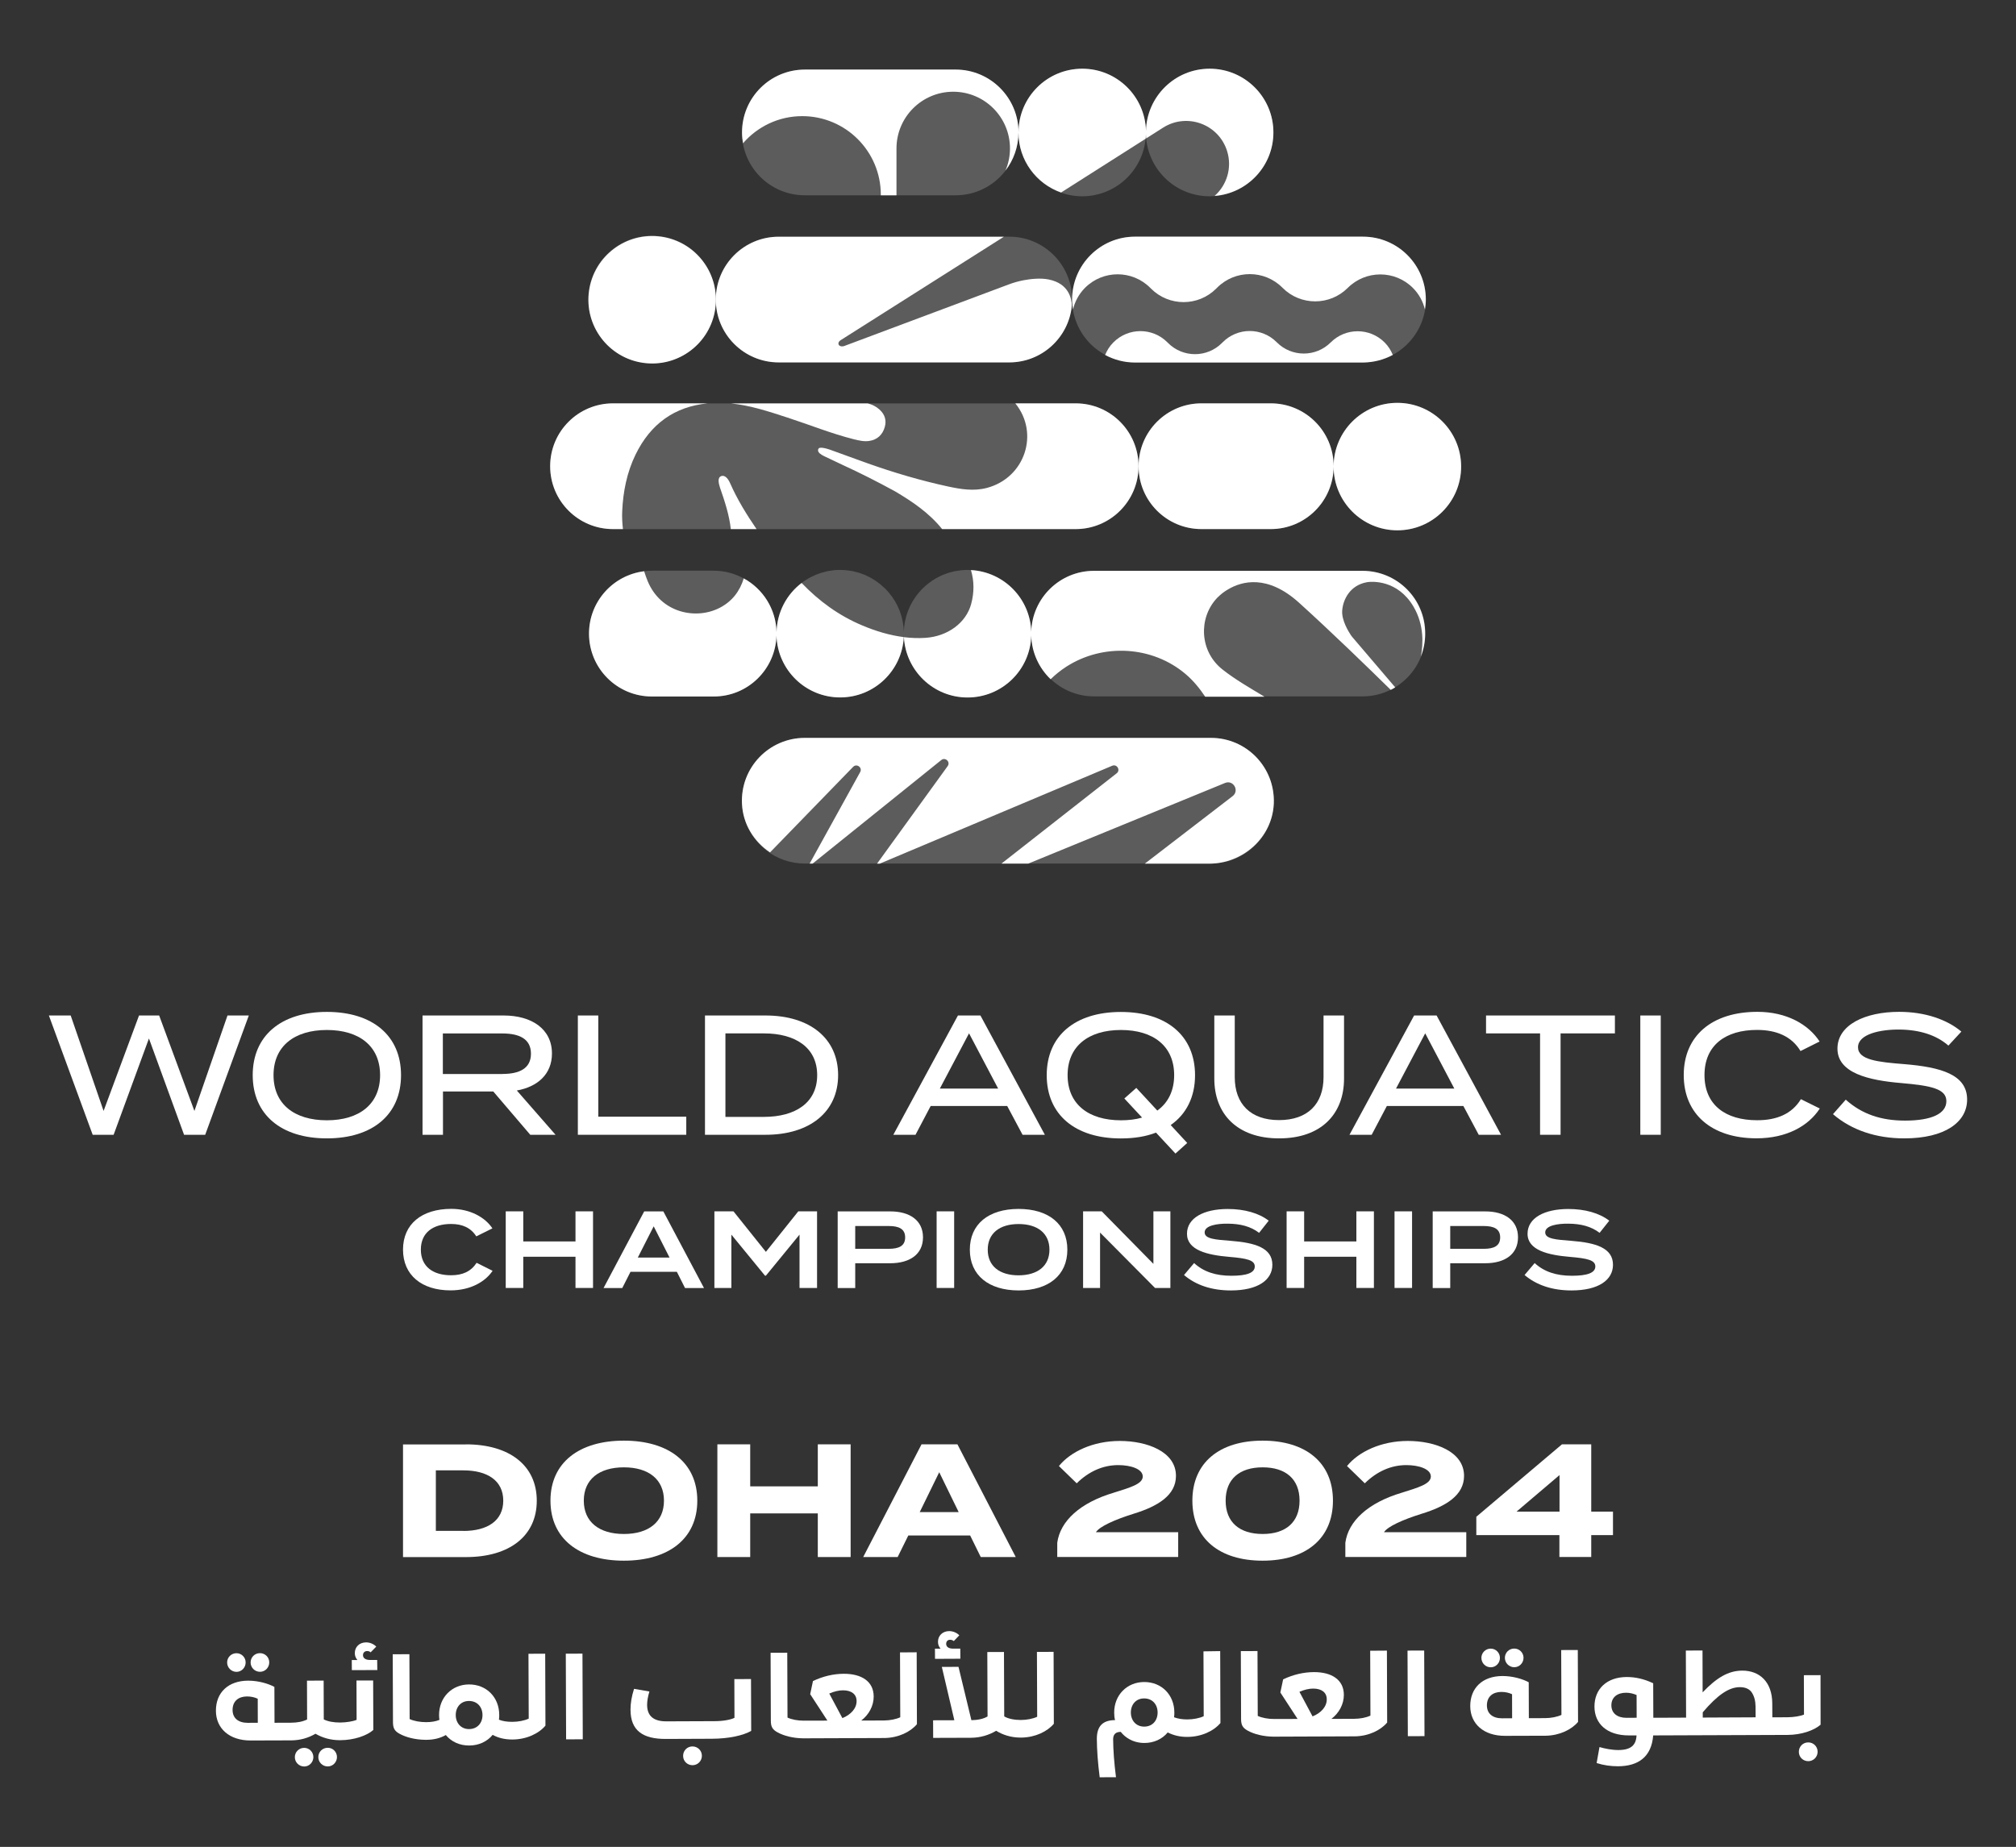 <?xml version="1.0" encoding="utf-8"?>
<!-- Generator: Adobe Illustrator 28.1.0, SVG Export Plug-In . SVG Version: 6.00 Build 0)  -->
<svg version="1.1" id="Layer_1" xmlns="http://www.w3.org/2000/svg" xmlns:xlink="http://www.w3.org/1999/xlink" x="0px" y="0px"
	 viewBox="0 0 325.4 298.18" style="enable-background:new 0 0 325.4 298.18;" xml:space="preserve">
<rect x="0" y="0" width="325.4" height="298.18" fill="#333333" stroke="none"/>
<style type="text/css">
	.st0{fill:#FFFFFF;}
	.st1{fill:none;}
	.st2{opacity:0.2;}
</style>
<g>
	<g>
		<g>
			<g>
				<polygon class="st0" points="40.16,163.95 33.12,183.21 29.71,183.21 24.04,167.66 18.34,183.21 14.96,183.21 7.89,163.95 
					11.41,163.95 16.72,179.36 22.44,163.95 25.69,163.95 31.38,179.36 36.72,163.95 				"/>
				<path class="st0" d="M40.79,173.58c0-6.36,4.57-10.21,11.97-10.21c7.4,0,11.97,3.85,11.97,10.21s-4.57,10.21-11.97,10.21
					C45.36,183.79,40.79,179.94,40.79,173.58 M61.35,173.58c0-4.68-3.36-7.29-8.59-7.29c-5.23,0-8.61,2.61-8.61,7.29
					s3.36,7.29,8.61,7.29C57.99,180.87,61.35,178.26,61.35,173.58"/>
				<path class="st0" d="M85.59,183.21l-5.97-6.99H71.5v6.99h-3.3v-19.26h13.1c4.48,0,7.79,2.15,7.79,6.14
					c0,3.33-2.31,5.37-5.67,5.97l6.25,7.15H85.59z M81.08,173.39c2.75,0,4.62-0.88,4.62-3.27c0-2.39-1.87-3.27-4.62-3.27h-9.6v6.55
					H81.08z"/>
				<polygon class="st0" points="110.77,180.29 110.77,183.21 93.27,183.21 93.27,163.95 96.57,163.95 96.57,180.29 				"/>
				<path class="st0" d="M135.28,173.58c0,5.94-4.57,9.63-11.72,9.63h-9.77v-19.26h9.77C130.71,163.95,135.28,167.64,135.28,173.58
					 M131.9,173.58c0-4.46-3.52-6.74-8.59-6.74h-6.22v13.48h6.22C128.37,180.32,131.9,178.04,131.9,173.58"/>
				<g>
					<path class="st0" d="M162.57,178.56h-12.35l-2.45,4.65h-3.58l10.43-19.26h3.63l10.4,19.26h-3.6L162.57,178.56z M161.11,175.75
						l-4.7-8.92l-4.71,8.92H161.11z"/>
					<path class="st0" d="M188.96,181.64l2.67,2.89l-1.9,1.71l-3.14-3.38c-1.62,0.63-3.52,0.94-5.67,0.94
						c-7.4,0-11.97-3.85-11.97-10.21c0-6.36,4.57-10.21,11.97-10.21c7.4,0,11.97,3.85,11.97,10.21
						C192.89,177.1,191.49,179.88,188.96,181.64 M184.34,180.43l-2.86-3.08l1.93-1.71l3.39,3.66c1.73-1.24,2.72-3.19,2.72-5.72
						c0-4.68-3.36-7.29-8.59-7.29c-5.23,0-8.61,2.61-8.61,7.29s3.36,7.29,8.61,7.29C182.16,180.87,183.32,180.74,184.34,180.43"/>
					<path class="st0" d="M216.94,163.95v10.18c0,5.7-3.66,9.66-10.48,9.66c-6.8,0-10.46-3.96-10.46-9.66v-10.18h3.3v9.96
						c0,4.32,2.56,6.93,7.15,6.93c4.62,0,7.18-2.61,7.18-6.93v-9.96H216.94z"/>
					<path class="st0" d="M236.2,178.56h-12.35l-2.45,4.65h-3.58l10.43-19.26h3.63l10.4,19.26h-3.6L236.2,178.56z M234.74,175.75
						l-4.7-8.92l-4.71,8.92H234.74z"/>
					<polygon class="st0" points="260.66,166.84 251.89,166.84 251.89,183.21 248.58,183.21 248.58,166.84 239.86,166.84 
						239.86,163.95 260.66,163.95 					"/>
					<rect x="264.76" y="163.95" class="st0" width="3.3" height="19.26"/>
					<path class="st0" d="M290.68,177.46l3.05,1.51c-1.82,2.81-5.34,4.81-10.21,4.81c-7.21,0-11.75-3.88-11.75-10.21
						c0-6.33,4.54-10.21,11.89-10.21c4.73,0,8.25,2.04,10.04,4.79l-3.08,1.54c-1.43-2.37-3.88-3.41-7.02-3.41
						c-5.09,0-8.48,2.48-8.48,7.29c0,4.81,3.38,7.29,8.48,7.29C286.75,180.87,289.22,179.86,290.68,177.46"/>
					<path class="st0" d="M317.51,177.52c0,3.66-3.6,6.27-10.15,6.27c-4.51,0-8.5-1.32-11.5-3.91l2.06-2.34
						c2.61,2.34,5.7,3.38,9.58,3.38c4.29,0,6.66-1.13,6.66-3.14c0-1.98-2.42-2.5-7.26-2.92c-5.31-0.44-10.32-1.62-10.32-5.56
						c0-3.82,4.43-5.94,9.96-5.94c4.18,0,7.73,1.24,10.04,3.19l-2.09,2.26c-1.98-1.73-4.7-2.56-7.9-2.59
						c-3.05-0.03-6.69,0.72-6.69,2.86c0,2.04,3.22,2.39,7.43,2.72C313.33,172.29,317.51,173.5,317.51,177.52"/>
				</g>
			</g>
			<g>
				<g>
					<path class="st0" d="M76.93,203.88l2.58,1.29c-1.17,1.75-3.55,3.16-6.79,3.16c-4.65,0-7.67-2.46-7.67-6.58s3.02-6.58,7.8-6.58
						c3.11,0,5.5,1.43,6.63,3.15l-2.6,1.29c-0.88-1.38-2.23-2-4.07-2c-2.93,0-4.88,1.41-4.88,4.14c0,2.72,1.94,4.14,4.88,4.14
						C74.65,205.89,76.01,205.29,76.93,203.88z"/>
					<path class="st0" d="M95.72,195.57v12.37h-2.83v-5.04h-8.43v5.04h-2.83v-12.37h2.83v4.86h8.43v-4.86H95.72z"/>
					<path class="st0" d="M109.25,205.33h-7.48l-1.33,2.62h-3.02l6.56-12.37h3.09l6.56,12.37h-3.06L109.25,205.33z M108.07,203.03
						l-2.56-5.04l-2.56,5.04H108.07z"/>
					<path class="st0" d="M131.88,195.57v12.37h-2.83v-8.61l-5.43,6.63h-0.14l-5.43-6.63v8.61h-2.74v-12.37h3.08l5.23,6.54
						l5.23-6.54H131.88z"/>
					<path class="st0" d="M148.98,199.76c0,2.74-2.12,4.19-5.3,4.19h-5.64v4h-2.83v-12.37h8.47
						C146.86,195.57,148.98,197.05,148.98,199.76z M146.1,199.78c0-1.41-1.06-1.84-2.65-1.84h-5.41v3.68h5.41
						C145.04,201.62,146.1,201.19,146.1,199.78z"/>
					<path class="st0" d="M151.18,207.94v-12.37h2.83v12.37H151.18z"/>
					<path class="st0" d="M156.54,201.76c0-4.14,3.04-6.58,7.87-6.58c4.83,0,7.87,2.44,7.87,6.58s-3.04,6.58-7.87,6.58
						C159.58,208.33,156.54,205.89,156.54,201.76z M169.39,201.76c0-2.65-1.93-4.14-4.98-4.14s-4.98,1.49-4.98,4.14
						c0,2.65,1.91,4.14,4.98,4.14C167.46,205.89,169.39,204.41,169.39,201.76z"/>
					<path class="st0" d="M188.91,195.57v12.37h-2.48l-8.87-8.94v8.94h-2.74v-12.37h3.01l8.34,8.48v-8.48H188.91z"/>
					<path class="st0" d="M205.37,204.2c0,2.44-2.32,4.14-6.7,4.14c-3.13,0-5.67-0.88-7.56-2.49l1.63-1.93
						c1.52,1.4,3.48,2.05,6.01,2.05c2.51,0,3.78-0.48,3.78-1.5s-1.27-1.31-4.12-1.55c-3.54-0.3-6.82-1.08-6.82-3.73
						c0-2.58,2.76-4,6.58-4c2.7,0,5.04,0.67,6.61,1.89l-1.55,1.96c-1.36-1.04-3.04-1.47-5.06-1.48c-1.68-0.02-3.73,0.28-3.73,1.41
						c0,1.06,1.77,1.17,4.22,1.36C202.6,200.64,205.37,201.47,205.37,204.2z"/>
					<path class="st0" d="M221.76,195.57v12.37h-2.83v-5.04h-8.43v5.04h-2.83v-12.37h2.83v4.86h8.43v-4.86H221.76z"/>
					<path class="st0" d="M225.09,207.94v-12.37h2.83v12.37H225.09z"/>
					<path class="st0" d="M245.02,199.76c0,2.74-2.12,4.19-5.3,4.19h-5.64v4h-2.83v-12.37h8.47
						C242.89,195.57,245.02,197.05,245.02,199.76z M242.14,199.78c0-1.41-1.06-1.84-2.65-1.84h-5.41v3.68h5.41
						C241.08,201.62,242.14,201.19,242.14,199.78z"/>
					<path class="st0" d="M260.35,204.2c0,2.44-2.32,4.14-6.7,4.14c-3.13,0-5.67-0.88-7.57-2.49l1.63-1.93
						c1.52,1.4,3.48,2.05,6.01,2.05c2.51,0,3.78-0.48,3.78-1.5s-1.27-1.31-4.12-1.55c-3.53-0.3-6.82-1.08-6.82-3.73
						c0-2.58,2.76-4,6.58-4c2.7,0,5.04,0.67,6.61,1.89l-1.56,1.96c-1.36-1.04-3.04-1.47-5.05-1.48c-1.68-0.02-3.73,0.28-3.73,1.41
						c0,1.06,1.77,1.17,4.22,1.36C257.57,200.64,260.35,201.47,260.35,204.2z"/>
				</g>
			</g>
		</g>
		<g>
			<g>
				<path class="st0" d="M41.97,269.91c0.83,0,1.49-0.69,1.49-1.52c0-0.83-0.67-1.49-1.5-1.49c-0.85,0-1.51,0.67-1.51,1.5
					C40.45,269.23,41.12,269.91,41.97,269.91z"/>
				<path class="st0" d="M38.18,269.92c0.81,0,1.47-0.69,1.47-1.52c0-0.83-0.67-1.49-1.48-1.49c-0.85,0-1.51,0.67-1.51,1.5
					C36.67,269.24,37.33,269.92,38.18,269.92z"/>
				<path class="st0" d="M52.89,282.18c-0.85,0-1.51,0.67-1.51,1.5c0,0.83,0.67,1.51,1.52,1.51c0.83,0,1.49-0.69,1.49-1.52
					C54.38,282.83,53.72,282.17,52.89,282.18z"/>
				<path class="st0" d="M49.1,282.19c-0.85,0-1.51,0.67-1.51,1.5c0,0.83,0.67,1.51,1.52,1.51c0.81,0,1.47-0.69,1.47-1.52
					C50.58,282.85,49.91,282.19,49.1,282.19z"/>
				<path class="st0" d="M57.54,271.31l0.02,6.36c-0.6,0.25-1.65,0.42-2.65,0.43c-1.08,0-1.95-0.16-2.65-0.5l-0.02-6.27l-2.69,0.01
					l0.02,6.27c-0.7,0.34-1.56,0.52-2.64,0.52l-0.07,0h-0.24v0l-2.31,0.01l-0.02-5.79c-0.97-0.53-2.58-1.01-4.23-1.01
					c-3.24,0.01-5.22,1.93-5.21,4.87c0.01,2.84,2.16,4.8,5.62,4.79l6.46-0.02h0.02c0.03,0,0.06,0,0.09,0c0.01,0,0.02,0,0.03,0
					c1.39-0.02,2.68-0.38,3.85-1.07c1.18,0.68,2.47,1.03,3.86,1.04c0.01,0,0.03,0,0.04,0c0.03,0,0.05,0,0.08,0h0.02h0h0.02
					c2.22-0.01,4.26-0.72,5.32-1.65l-0.03-7.99L57.54,271.31z M39.99,278.15c-1.5,0-2.45-0.73-2.45-2.09c0-1.42,0.96-2.16,2.32-2.17
					c0.66,0,1.23,0.13,1.74,0.37l0.01,3.88L39.99,278.15z"/>
				<path class="st0" d="M59.73,268c-0.76,0-1.14-0.32-1.14-0.77c0-0.4,0.26-0.66,0.66-0.67c0.25,0,0.44,0.07,0.57,0.21l0.91-0.93
					c-0.38-0.38-0.97-0.68-1.63-0.68c-1.12,0-1.83,0.76-1.83,1.73c0,0.44,0.14,0.79,0.42,1.12l-0.91,0l0.01,1.63l4.11-0.01
					L60.88,268L59.73,268z"/>
				<path class="st0" d="M85.3,267l0.04,10.47c-0.68,0.32-1.68,0.52-2.65,0.52c-0.85,0-1.57-0.11-2.16-0.35
					c0.04-0.25,0.06-0.51,0.05-0.78c-0.01-2.84-2.06-4.92-4.88-4.91c-2.78,0.01-4.84,2.12-4.83,4.94c0,0.27,0.02,0.53,0.06,0.78
					c-0.59,0.25-1.31,0.37-2.16,0.37c-0.98,0-1.97-0.18-2.65-0.5l-0.04-10.47l-2.69,0.01l0.04,10.95c0,0.98,0.25,1.44,1.07,1.89
					c1.04,0.57,2.52,0.95,4.14,0.97c0.02,0,0.05,0,0.07,0c0.02,0,0.04,0,0.05,0h0.02h0h0.02c1.19,0,2.23-0.25,3.16-0.77
					c0.89,1.08,2.24,1.7,3.78,1.69c1.53,0,2.89-0.63,3.78-1.72c0.93,0.51,1.97,0.75,3.17,0.75h0.02h0h0.02
					c2.25-0.01,4.24-0.96,5.31-2.24l-0.04-11.61L85.3,267z M75.71,279.16c-1.29,0-2.14-0.96-2.15-2.26c0-1.31,0.84-2.28,2.13-2.28
					c1.34,0,2.18,0.96,2.19,2.27C77.88,278.18,77.05,279.15,75.71,279.16z"/>
				
					<rect x="91.35" y="266.98" transform="matrix(1 -3.651895e-03 3.651895e-03 1 -1 0.34)" class="st0" width="2.69" height="13.83"/>
				<path class="st0" d="M111.77,281.96c-0.85,0-1.51,0.67-1.51,1.52c0,0.85,0.67,1.51,1.52,1.51c0.83,0,1.51-0.67,1.51-1.52
					C113.29,282.62,112.61,281.96,111.77,281.96z"/>
				<path class="st0" d="M118.53,271.09l0.02,6.25c-0.6,0.31-1.83,0.54-3.22,0.54l-7.75,0.03c-2.06,0.01-3.13-0.84-3.13-2.68
					c0-0.61,0.13-1.33,0.37-2.14l-2.48-0.43c-0.39,1.23-0.58,2.37-0.57,3.39c0.01,3.39,2.04,4.71,5.68,4.7l7.46-0.03
					c2.75-0.01,5.05-0.53,6.34-1.27l-0.03-8.37L118.53,271.09z"/>
				<path class="st0" d="M145.27,266.78l0.04,10.47c-0.67,0.32-1.67,0.51-2.62,0.52l-3.68,0.01c1.21-0.91,2.02-2.36,2.01-3.89
					c-0.01-2.42-1.94-3.67-4.84-3.66c-1.65,0.01-3.31,0.39-4.96,1.17l-0.45,2.12l2.78,4.27l-3.81,0.01c-0.98,0-1.95-0.18-2.63-0.5
					l-0.04-10.47l-2.69,0.01l0.04,10.95c0,0.98,0.25,1.44,1.07,1.89c1.03,0.57,2.52,0.95,4.13,0.97l0,0l13.2-0.05l0,0
					c2.2-0.05,4.13-0.98,5.18-2.23l-0.04-11.61L145.27,266.78z M135.97,277.39l-2.12-3.97c0.79-0.34,1.53-0.52,2.23-0.52
					c1.36,0,2.18,0.64,2.18,1.72C138.28,275.81,137.34,276.83,135.97,277.39z"/>
				<path class="st0" d="M150.92,267.82l4.09-0.02l-0.01-1.63l-1.16,0c-0.76,0-1.12-0.32-1.12-0.77c0-0.4,0.24-0.66,0.64-0.66
					c0.23,0,0.42,0.07,0.59,0.21l0.89-0.93c-0.36-0.38-0.97-0.68-1.63-0.68c-1.08,0-1.82,0.76-1.81,1.73c0,0.44,0.14,0.79,0.42,1.11
					l-0.91,0L150.92,267.82z"/>
				<path class="st0" d="M167.37,266.7l0.04,10.47c-0.68,0.32-1.68,0.52-2.65,0.52c-0.98,0-2.01-0.18-2.67-0.58l-0.04-10.4
					l-2.69,0.01l0.04,10.4c-0.66,0.4-1.63,0.59-2.61,0.6l-2.08-8.61l-2.69,0.01l2.02,8.61l-3.43,0.01l0.01,2.84l6.14-0.02
					c1.5-0.01,2.9-0.45,4.03-1.13c1.05,0.66,2.38,1.08,3.82,1.1c0.03,0,0.07,0,0.12,0c0.01,0,0.02,0,0.02,0h0.02h0h0.02
					c0.03,0,0.07,0,0.1,0c0.01,0,0.01,0,0.02,0c2.2-0.04,4.14-0.98,5.19-2.23l-0.04-11.61L167.37,266.7z"/>
				<path class="st0" d="M194.25,266.61l0.04,10.47c-0.68,0.32-1.68,0.52-2.65,0.52c-0.79,0-1.51-0.11-2.14-0.35
					c0.04-0.26,0.06-0.53,0.05-0.78c-0.01-2.84-2.06-4.92-4.88-4.91c-2.78,0.01-4.84,2.12-4.83,4.94c0,0.45,0.04,0.85,0.14,1.21
					c-1.91,0.01-2.95,0.9-2.94,3.04c0.01,1.78,0.16,3.84,0.46,6.19l2.63-0.01c-0.29-2.29-0.45-4.34-0.46-6.12
					c0-0.8,0.41-1.2,1.23-1.2c0.38,0.49,0.86,0.89,1.41,1.19c0.7,0.39,1.52,0.6,2.41,0.6c1.53,0,2.88-0.63,3.76-1.7
					c0.93,0.47,1.94,0.71,3.04,0.72c0.01,0,0.03,0,0.04,0c0.03,0,0.06,0,0.08,0h0.02h0h0.02c2.25-0.01,4.24-0.96,5.31-2.24
					l-0.04-11.61L194.25,266.61z M184.68,278.76c-1.29,0-2.14-0.96-2.15-2.27c0-1.31,0.84-2.28,2.13-2.28
					c1.34-0.01,2.18,0.96,2.19,2.26C186.85,277.79,186.02,278.76,184.68,278.76z"/>
				<path class="st0" d="M221.16,266.51l0.04,10.47c-0.68,0.33-1.68,0.52-2.65,0.52l-0.3,0v0l-3.35,0.01
					c1.21-0.91,2.02-2.36,2.01-3.89c-0.01-2.42-1.95-3.67-4.84-3.66c-1.65,0.01-3.31,0.39-4.96,1.17l-0.45,2.12l2.78,4.27
					l-3.48,0.01v0l-0.3,0c-0.98,0-1.97-0.18-2.65-0.5l-0.04-10.47l-2.69,0.01l0.04,10.95c0,0.98,0.25,1.44,1.07,1.89
					c1.03,0.57,2.52,0.95,4.13,0.97l0,0l0.12,0c0.01,0,0.01,0,0.02,0h0.02c0.01,0,0.01,0,0.02,0l12.85-0.05c0.01,0,0.01,0,0.02,0
					l0.01,0l0.14,0l0,0c2.2-0.04,4.13-0.98,5.18-2.23l-0.04-11.61L221.16,266.51z M211.86,277.11l-2.12-3.97
					c0.79-0.34,1.53-0.52,2.23-0.52c1.36,0,2.18,0.64,2.18,1.72C214.17,275.53,213.23,276.56,211.86,277.11z"/>
				
					<rect x="227.21" y="266.48" transform="matrix(1 -3.653299e-03 3.653299e-03 1 -0.997 0.837)" class="st0" width="2.69" height="13.82"/>
				<path class="st0" d="M244.42,269.17c0.83,0,1.49-0.69,1.49-1.52c0-0.83-0.67-1.49-1.5-1.49c-0.85,0-1.51,0.67-1.51,1.5
					C242.91,268.49,243.57,269.17,244.42,269.17z"/>
				<path class="st0" d="M240.63,269.18c0.82,0,1.48-0.69,1.47-1.52c0-0.83-0.67-1.49-1.48-1.49c-0.85,0-1.51,0.67-1.51,1.5
					C239.12,268.51,239.78,269.19,240.63,269.18z"/>
				<path class="st0" d="M251.99,266.4l0.04,10.47c-0.68,0.32-1.68,0.52-2.65,0.52l-2.61,0.01l-0.02-5.8
					c-0.97-0.53-2.58-1.01-4.23-1.01c-3.24,0.01-5.22,1.93-5.21,4.87c0.01,2.84,2.16,4.8,5.62,4.79l6.46-0.02h0.02
					c0.04,0,0.07,0,0.1,0c0,0,0.01,0,0.01,0c2.2-0.04,4.14-0.98,5.19-2.23l-0.04-11.61L251.99,266.4z M242.45,277.42
					c-1.5,0-2.45-0.73-2.45-2.09c0-1.42,0.96-2.16,2.32-2.17c0.66,0,1.23,0.13,1.74,0.37l0.01,3.88L242.45,277.42z"/>
				<path class="st0" d="M291.86,281.31c-0.85,0-1.51,0.67-1.51,1.52c0,0.85,0.67,1.51,1.52,1.51c0.83,0,1.51-0.67,1.51-1.52
					C293.38,281.96,292.69,281.3,291.86,281.31z"/>
				<path class="st0" d="M293.85,270.45l-2.69,0.01l0.02,6.36c-0.6,0.25-1.65,0.42-2.65,0.43l-2.46,0.01l-0.01-2.24
					c-0.01-3.5-2.07-5.31-4.85-5.3c-2.25,0.01-4.14,1.15-6.39,3.51l-0.02-6.76l-2.69,0.01l0.04,10.83l-2.35,0.01v0l-2.94,0.01
					l-0.02-5.57c-1.42-0.68-2.84-1.01-4.27-1.01c-3.24,0.01-5.22,1.95-5.21,4.79c0.01,2.73,1.99,4.65,5.58,4.64l1.21,0
					c-0.07,1.57-0.9,2.35-2.93,2.36c-1.08,0-2.22-0.24-3.05-0.48l-0.46,2.58c1.12,0.36,2.28,0.52,3.45,0.52
					c3.28-0.01,5.41-1.52,5.68-4.98l2.65-0.01c0,0,0,0,0,0l19.03-0.07h0.02c2.22-0.01,4.26-0.72,5.32-1.65L293.85,270.45z
					 M262.52,277.34c-1.46,0-2.43-0.73-2.43-2.02c0-1.31,0.98-2.03,2.36-2.03c0.59,0,1.16,0.13,1.71,0.37l0.01,3.67L262.52,277.34z
					 M274.84,277.3l0-0.85c2.4-2.81,4.21-4.05,5.97-4.06c0.93,0,1.59,0.3,1.97,0.9c0.38,0.6,0.57,1.34,0.58,2.21l0.01,1.76
					L274.84,277.3z"/>
			</g>
			<g>
				<path class="st0" d="M75.21,233.19c6.99,0,11.43,3.38,11.43,9.1c0,5.72-4.44,9.1-11.43,9.1H65.05v-18.19H75.21z M74.79,247.17
					c3.9,0,6.44-1.66,6.44-4.89s-2.55-4.89-6.44-4.89h-4.44v9.77H74.79z"/>
				<path class="st0" d="M88.85,242.28c0-6.16,4.65-9.69,11.85-9.69c7.2,0,11.85,3.53,11.85,9.69c0,6.16-4.65,9.69-11.85,9.69
					C93.5,251.97,88.85,248.44,88.85,242.28z M107.17,242.28c0-3.43-2.47-5.38-6.47-5.38c-4,0-6.47,1.95-6.47,5.38
					c0,3.43,2.47,5.38,6.47,5.38C104.7,247.66,107.17,245.71,107.17,242.28z"/>
				<path class="st0" d="M132,233.19h5.3v18.19H132v-7.04h-10.91v7.04h-5.3v-18.19h5.3v6.78H132V233.19z"/>
				<path class="st0" d="M158.3,251.38l-1.71-3.48h-9.98l-1.72,3.48h-5.56l9.41-18.19h5.8l9.41,18.19H158.3z M148.45,244.13h6.29
					l-3.14-6.44L148.45,244.13z"/>
				<path class="st0" d="M170.92,236.69c1.87-2.31,5.51-4.05,9.82-4.05c4.39,0,9.07,1.71,9.07,5.64c0,3.12-2.89,4.91-6.89,6.13
					c-2.99,0.94-5.43,2.03-6.03,2.96h13.28v4h-19.52v-2.29c0.47-3.51,3.69-6.47,9.1-8.08c2.63-0.83,4.7-1.4,4.7-2.62
					c0-1.22-1.95-1.84-3.95-1.84c-2.5,0-4.78,1.04-6.71,2.94L170.92,236.69z"/>
				<path class="st0" d="M192.46,242.28c0-6.13,4.37-9.69,11.33-9.69c6.99,0,11.36,3.56,11.36,9.69c0,6.13-4.37,9.69-11.36,9.69
					C196.82,251.97,192.46,248.41,192.46,242.28z M209.76,242.28c0-3.48-2.23-5.38-5.95-5.38c-3.74,0-5.98,1.9-5.98,5.38
					c0,3.48,2.23,5.38,5.98,5.38C207.53,247.66,209.76,245.76,209.76,242.28z"/>
				<path class="st0" d="M217.42,236.69c1.87-2.31,5.51-4.05,9.82-4.05c4.39,0,9.07,1.71,9.07,5.64c0,3.12-2.89,4.91-6.89,6.13
					c-2.99,0.94-5.43,2.03-6.03,2.96h13.28v4h-19.52v-2.29c0.47-3.51,3.69-6.47,9.1-8.08c2.63-0.83,4.7-1.4,4.7-2.62
					c0-1.22-1.95-1.84-3.95-1.84c-2.5,0-4.78,1.04-6.71,2.94L217.42,236.69z"/>
				<path class="st0" d="M260.35,244.05v3.79h-3.51v3.53h-5.14v-3.53h-13.41v-2.96l13.82-11.69h4.73v10.86H260.35z M244.78,244.05
					h6.94v-5.9L244.78,244.05z"/>
			</g>
		</g>
		<rect x="-39.99" y="-36.65" class="st1" width="405.38" height="371.48"/>
	</g>
	<g>
		<g class="st2">
			<path class="st0" d="M225.54,65.04c-5.66,0-10.25,4.57-10.29,10.21c-0.01-5.6-4.55-10.13-10.15-10.13h-11.18
				c-5.61,0-10.15,4.54-10.15,10.15c0,5.61,4.54,10.15,10.15,10.15h11.18c5.58,0,10.1-4.5,10.15-10.07
				c0.01,5.67,4.62,10.27,10.29,10.27c5.69,0,10.29-4.61,10.29-10.29C235.84,69.65,231.23,65.04,225.54,65.04z"/>
			<path class="st0" d="M105.24,58.65c5.68,0,10.28-4.6,10.29-10.28c0.01,5.6,4.55,10.13,10.15,10.13h0.01h37.2h0.01
				c5.6,0,10.13-4.53,10.15-10.12c0.01,5.59,4.55,10.12,10.15,10.12H220c5.61,0,10.15-4.54,10.15-10.15S225.6,38.21,220,38.21h-36.8
				c-5.6,0-10.14,4.53-10.15,10.13c-0.01-5.59-4.55-10.13-10.15-10.13h-0.01h-37.2h-0.01c-5.6,0-10.14,4.53-10.15,10.13
				c-0.01-5.68-4.61-10.28-10.29-10.28c-5.69,0-10.29,4.61-10.29,10.29S99.56,58.65,105.24,58.65z"/>
			<path class="st0" d="M173.62,85.43c5.61,0,10.15-4.55,10.15-10.15c0-5.61-4.54-10.15-10.15-10.15H98.95
				c-5.61,0-10.15,4.54-10.15,10.15c0,5.61,4.54,10.15,10.15,10.15H173.62z"/>
			<path class="st0" d="M205.59,128.96c-0.01-0.17-0.01-0.34-0.03-0.5c-0.01-0.18-0.04-0.36-0.06-0.54
				c-0.02-0.16-0.04-0.33-0.07-0.49c-0.03-0.18-0.07-0.35-0.11-0.52c-0.04-0.16-0.08-0.32-0.12-0.47c-0.05-0.17-0.11-0.34-0.16-0.5
				c-0.05-0.15-0.11-0.3-0.17-0.45c-0.07-0.16-0.14-0.32-0.21-0.48c-0.07-0.14-0.13-0.29-0.21-0.43c-0.08-0.15-0.17-0.3-0.26-0.45
				c-0.08-0.14-0.16-0.27-0.24-0.4c-0.1-0.15-0.2-0.28-0.3-0.43c-0.09-0.13-0.18-0.25-0.28-0.37c-0.11-0.14-0.23-0.27-0.34-0.4
				c-0.1-0.11-0.2-0.23-0.31-0.34c-0.12-0.13-0.25-0.24-0.38-0.36c-0.11-0.1-0.22-0.21-0.34-0.31c-0.14-0.11-0.28-0.22-0.42-0.33
				c-0.12-0.09-0.24-0.19-0.36-0.27c-0.15-0.1-0.3-0.19-0.46-0.29c-0.13-0.08-0.25-0.16-0.39-0.23c-0.16-0.09-0.33-0.17-0.5-0.25
				c-0.13-0.06-0.26-0.13-0.4-0.19c-0.18-0.08-0.36-0.14-0.54-0.2c-0.13-0.05-0.27-0.1-0.4-0.15c-0.19-0.06-0.39-0.11-0.59-0.16
				c-0.13-0.03-0.26-0.07-0.39-0.1c-0.23-0.05-0.46-0.08-0.69-0.11c-0.11-0.02-0.22-0.04-0.33-0.05c-0.35-0.04-0.7-0.05-1.05-0.05
				H129.9c-0.36,0-0.71,0.02-1.05,0.05c-0.12,0.01-0.23,0.04-0.35,0.05c-0.23,0.03-0.45,0.06-0.67,0.11
				c-0.13,0.03-0.26,0.07-0.4,0.1c-0.2,0.05-0.4,0.09-0.59,0.16c-0.14,0.04-0.27,0.1-0.41,0.15c-0.18,0.07-0.36,0.13-0.54,0.2
				c-0.14,0.06-0.26,0.13-0.4,0.19c-0.17,0.08-0.34,0.16-0.5,0.25c-0.13,0.07-0.26,0.16-0.38,0.23c-0.15,0.09-0.31,0.19-0.46,0.29
				c-0.13,0.09-0.24,0.18-0.37,0.27c-0.14,0.11-0.28,0.21-0.42,0.33c-0.12,0.1-0.23,0.2-0.34,0.31c-0.13,0.12-0.26,0.24-0.38,0.36
				c-0.11,0.11-0.21,0.23-0.31,0.34c-0.12,0.13-0.23,0.26-0.34,0.4c-0.1,0.12-0.19,0.25-0.28,0.37c-0.1,0.14-0.21,0.28-0.3,0.43
				c-0.09,0.13-0.16,0.27-0.24,0.4c-0.09,0.15-0.18,0.3-0.26,0.45c-0.07,0.14-0.14,0.28-0.21,0.43c-0.07,0.16-0.15,0.32-0.21,0.48
				c-0.06,0.15-0.11,0.3-0.17,0.45c-0.06,0.17-0.12,0.33-0.16,0.5c-0.05,0.16-0.08,0.31-0.12,0.47c-0.04,0.17-0.08,0.35-0.11,0.52
				c-0.03,0.16-0.05,0.32-0.07,0.49c-0.02,0.18-0.05,0.36-0.06,0.54c-0.01,0.17-0.02,0.34-0.03,0.51c0,0.11-0.02,0.21-0.02,0.32
				c0,0.08,0.01,0.15,0.01,0.23c0,0.07-0.01,0.15,0,0.22c0,0.1,0.02,0.19,0.03,0.29c0.01,0.18,0.03,0.35,0.05,0.52
				c0.02,0.15,0.04,0.29,0.07,0.43c0.04,0.22,0.08,0.43,0.13,0.64c0.02,0.07,0.04,0.14,0.05,0.21c1.13,4.37,5.09,7.59,9.81,7.59
				h0.32h64.93h0.32c4.72,0,8.68-3.23,9.81-7.6c0.02-0.07,0.04-0.14,0.05-0.21c0.05-0.21,0.09-0.43,0.13-0.64
				c0.02-0.14,0.05-0.28,0.07-0.43c0.02-0.17,0.04-0.35,0.05-0.53c0.01-0.1,0.02-0.19,0.03-0.29c0-0.07,0-0.15,0-0.22
				c0-0.08,0.01-0.16,0.01-0.23C205.61,129.17,205.6,129.07,205.59,128.96z"/>
			<path class="st0" d="M219.91,92.16h-43.33c-5.5,0-9.98,4.39-10.13,9.86c-0.16-5.55-4.69-10-10.28-10c-0.03,0-0.06,0-0.09,0
				c-0.32,0-0.64,0.02-0.95,0.05c-0.13,0.01-0.26,0.04-0.4,0.06c-0.21,0.03-0.41,0.05-0.62,0.09c-0.17,0.03-0.33,0.08-0.49,0.12
				c-0.16,0.04-0.33,0.08-0.49,0.13c-0.19,0.06-0.36,0.13-0.54,0.2c-0.13,0.05-0.26,0.09-0.39,0.14c-0.2,0.08-0.39,0.18-0.59,0.28
				c-0.1,0.05-0.2,0.09-0.3,0.15c-0.21,0.11-0.42,0.24-0.62,0.37c-0.07,0.05-0.15,0.09-0.22,0.13c-0.22,0.15-0.44,0.31-0.65,0.48
				c-0.04,0.03-0.09,0.06-0.13,0.1c-0.23,0.18-0.44,0.38-0.65,0.58c-0.02,0.02-0.05,0.04-0.07,0.06c-0.22,0.22-0.44,0.45-0.64,0.69
				c-0.01,0.01-0.01,0.01-0.02,0.02c-1.47,1.74-2.37,3.97-2.42,6.41c-0.05-2.44-0.95-4.67-2.42-6.4c-0.01-0.01-0.02-0.02-0.02-0.02
				c-0.2-0.24-0.41-0.47-0.64-0.69c-0.02-0.02-0.05-0.04-0.07-0.06c-0.21-0.2-0.43-0.4-0.65-0.58c-0.04-0.03-0.09-0.06-0.13-0.1
				c-0.21-0.17-0.43-0.33-0.65-0.48c-0.07-0.05-0.14-0.08-0.21-0.13c-0.21-0.13-0.41-0.26-0.63-0.38c-0.09-0.05-0.19-0.09-0.29-0.14
				c-0.2-0.1-0.4-0.2-0.6-0.29c-0.12-0.05-0.25-0.09-0.38-0.14c-0.19-0.07-0.37-0.14-0.56-0.2c-0.15-0.05-0.31-0.08-0.46-0.12
				c-0.17-0.04-0.34-0.1-0.51-0.13c-0.19-0.04-0.39-0.06-0.58-0.09c-0.14-0.02-0.28-0.05-0.43-0.06c-0.3-0.03-0.6-0.04-0.91-0.05
				c-0.05,0-0.09-0.01-0.14-0.01c-0.02,0-0.04,0-0.06,0c-0.33,0-0.66,0.02-0.98,0.05c-0.13,0.01-0.26,0.04-0.39,0.06
				c-0.21,0.03-0.42,0.05-0.63,0.1c-0.16,0.03-0.31,0.08-0.47,0.12c-0.17,0.04-0.34,0.08-0.5,0.13c-0.18,0.06-0.35,0.13-0.53,0.19
				c-0.13,0.05-0.27,0.09-0.4,0.15c-0.19,0.08-0.38,0.18-0.57,0.27c-0.1,0.05-0.21,0.1-0.32,0.15c-0.21,0.11-0.41,0.24-0.6,0.36
				c-0.08,0.05-0.15,0.09-0.23,0.14c-0.22,0.14-0.43,0.3-0.63,0.46c-0.05,0.04-0.1,0.07-0.15,0.11c-0.22,0.18-0.43,0.37-0.63,0.56
				c-0.03,0.03-0.06,0.05-0.09,0.08c-0.22,0.21-0.42,0.43-0.62,0.66c-0.01,0.01-0.02,0.02-0.03,0.04c-0.21,0.24-0.4,0.5-0.59,0.76
				c0,0,0,0,0,0c-1.12,1.59-1.79,3.51-1.85,5.59c0,0,0,0,0,0c-0.07-2.39-0.96-4.57-2.41-6.26c-0.01-0.01-0.02-0.02-0.03-0.03
				c-0.2-0.23-0.4-0.45-0.62-0.66c-0.02-0.02-0.05-0.05-0.08-0.07c-0.2-0.19-0.41-0.38-0.63-0.56c-0.04-0.03-0.09-0.06-0.13-0.1
				c-0.21-0.16-0.42-0.32-0.64-0.47c-0.07-0.04-0.13-0.08-0.2-0.12c-0.2-0.13-0.41-0.26-0.62-0.37c-0.09-0.05-0.19-0.09-0.28-0.14
				c-0.19-0.1-0.39-0.19-0.59-0.28c-0.12-0.05-0.25-0.09-0.37-0.14c-0.18-0.07-0.36-0.14-0.55-0.2c-0.15-0.05-0.31-0.08-0.46-0.12
				c-0.17-0.04-0.33-0.09-0.5-0.13c-0.19-0.04-0.38-0.06-0.57-0.09c-0.14-0.02-0.28-0.05-0.43-0.06c-0.28-0.03-0.57-0.04-0.85-0.04
				c-0.06,0-0.11-0.01-0.17-0.01h-9.98c-3.14,0-5.94,1.42-7.8,3.66c-0.06,0.07-0.12,0.15-0.18,0.23c-0.35,0.45-0.67,0.92-0.95,1.42
				c-0.78,1.44-1.22,3.09-1.22,4.84c0,1.89,0.53,3.65,1.42,5.17c0.23,0.38,0.47,0.75,0.75,1.09c0.06,0.08,0.12,0.16,0.18,0.23
				c1.86,2.24,4.66,3.66,7.8,3.66h9.98c0.03,0,0.06,0,0.09,0c0.32,0,0.63-0.02,0.94-0.05c0.14-0.01,0.27-0.04,0.4-0.06
				c0.2-0.03,0.4-0.05,0.6-0.09c0.16-0.03,0.32-0.08,0.48-0.12c0.16-0.04,0.32-0.07,0.48-0.12c0.19-0.06,0.37-0.13,0.55-0.2
				c0.12-0.05,0.25-0.09,0.37-0.14c0.2-0.08,0.39-0.18,0.59-0.28c0.1-0.05,0.19-0.09,0.29-0.14c0.21-0.11,0.42-0.24,0.62-0.37
				c0.07-0.04,0.14-0.08,0.2-0.12c0.22-0.15,0.43-0.3,0.63-0.46c0.04-0.03,0.09-0.06,0.13-0.1c0.22-0.18,0.43-0.37,0.64-0.56
				c0.02-0.02,0.05-0.04,0.07-0.07c0.22-0.21,0.42-0.43,0.62-0.66c0.01-0.01,0.02-0.02,0.03-0.03c1.45-1.7,2.34-3.88,2.41-6.26
				c0.07,2.42,0.98,4.63,2.44,6.35c0.01,0.01,0.02,0.02,0.03,0.03c0.2,0.23,0.41,0.46,0.62,0.67c0.03,0.03,0.06,0.05,0.08,0.07
				c0.21,0.2,0.42,0.39,0.64,0.57c0.05,0.04,0.1,0.07,0.15,0.11c0.21,0.16,0.41,0.32,0.63,0.46c0.07,0.05,0.15,0.09,0.23,0.14
				c0.2,0.12,0.4,0.25,0.6,0.36c0.1,0.06,0.21,0.1,0.32,0.15c0.19,0.09,0.38,0.19,0.57,0.27c0.13,0.05,0.27,0.1,0.4,0.15
				c0.18,0.07,0.35,0.14,0.53,0.19c0.17,0.05,0.34,0.09,0.5,0.13c0.16,0.04,0.31,0.09,0.47,0.12c0.21,0.04,0.42,0.07,0.63,0.1
				c0.13,0.02,0.26,0.04,0.39,0.06c0.32,0.03,0.65,0.05,0.98,0.05c0.02,0,0.04,0,0.06,0c0.05,0,0.09-0.01,0.14-0.01
				c0.31,0,0.61-0.02,0.91-0.05c0.15-0.01,0.29-0.04,0.43-0.06c0.19-0.03,0.39-0.05,0.58-0.09c0.17-0.04,0.34-0.09,0.51-0.13
				c0.15-0.04,0.31-0.07,0.46-0.12c0.19-0.06,0.38-0.13,0.56-0.2c0.12-0.05,0.25-0.09,0.38-0.14c0.21-0.09,0.4-0.19,0.6-0.29
				c0.1-0.05,0.19-0.09,0.29-0.14c0.22-0.12,0.42-0.25,0.63-0.38c0.07-0.04,0.14-0.08,0.21-0.13c0.22-0.15,0.44-0.31,0.65-0.48
				c0.04-0.03,0.09-0.06,0.13-0.1c0.23-0.18,0.44-0.38,0.65-0.58c0.02-0.02,0.05-0.04,0.07-0.06c0.22-0.22,0.43-0.45,0.64-0.69
				c0.01-0.01,0.02-0.02,0.02-0.02c1.47-1.74,2.37-3.97,2.42-6.4c0.05,2.44,0.95,4.67,2.42,6.41c0.01,0.01,0.01,0.01,0.02,0.02
				c0.2,0.24,0.42,0.47,0.64,0.69c0.02,0.02,0.05,0.04,0.07,0.06c0.21,0.2,0.43,0.4,0.65,0.58c0.04,0.03,0.09,0.06,0.13,0.1
				c0.21,0.17,0.43,0.33,0.65,0.48c0.07,0.05,0.15,0.09,0.22,0.13c0.2,0.13,0.41,0.26,0.62,0.37c0.1,0.05,0.2,0.1,0.3,0.15
				c0.19,0.1,0.39,0.19,0.59,0.28c0.13,0.05,0.26,0.09,0.39,0.14c0.18,0.07,0.36,0.14,0.54,0.2c0.16,0.05,0.32,0.08,0.49,0.13
				c0.16,0.04,0.32,0.09,0.49,0.12c0.2,0.04,0.41,0.07,0.62,0.09c0.13,0.02,0.26,0.05,0.4,0.06c0.31,0.03,0.63,0.05,0.95,0.05
				c0.03,0,0.06,0,0.09,0c5.59,0,10.12-4.45,10.28-10c0.16,5.47,4.63,9.85,10.13,9.85h43.33c5.61,0,10.15-4.54,10.15-10.15
				S225.52,92.16,219.91,92.16z"/>
			<path class="st0" d="M129.91,31.53h24.33c5.6,0,10.14-4.54,10.15-10.13c0.01,5.68,4.61,10.29,10.29,10.29
				c5.6,0,10.15-4.48,10.28-10.05c0.13,5.57,4.68,10.05,10.28,10.05c5.68,0,10.29-4.61,10.29-10.29s-4.61-10.29-10.29-10.29
				c-5.6,0-10.15,4.48-10.28,10.05c-0.13-5.57-4.68-10.05-10.28-10.05c-5.68,0-10.28,4.6-10.29,10.28
				c-0.01-5.6-4.55-10.14-10.15-10.14h-24.33c-5.61,0-10.15,4.54-10.15,10.15S124.31,31.53,129.91,31.53z"/>
		</g>
		<path class="st0" d="M125.33,102.62c0.17,5.54,4.7,9.98,10.28,9.98c5.5,0,9.98-4.31,10.27-9.74c-2.29-0.29-4.51-0.96-6.67-1.87
			c-3.85-1.61-7.05-3.98-9.82-6.87c-2.41,1.83-3.97,4.7-4.05,7.94c-0.09-3.75-2.2-7-5.29-8.68c-0.63,2.05-1.87,3.74-3.96,4.79
			c-3.83,1.93-9.45,0.76-11.56-4.37c-0.21-0.52-0.39-1.04-0.56-1.57c-5.01,0.62-8.9,4.88-8.9,10.07c0,5.61,4.54,10.15,10.15,10.15
			h9.98C120.69,112.46,125.16,108.08,125.33,102.62z"/>
		<path class="st0" d="M225.55,65.04c-5.66,0-10.25,4.57-10.29,10.21c-0.01-5.6-4.55-10.13-10.15-10.13h-11.18
			c-5.61,0-10.15,4.54-10.15,10.15c0,5.61,4.54,10.15,10.15,10.15h11.18c5.58,0,10.1-4.5,10.15-10.07
			c0.01,5.67,4.62,10.27,10.29,10.27c5.69,0,10.29-4.61,10.29-10.29C235.84,69.65,231.23,65.04,225.55,65.04z"/>
		
			<ellipse transform="matrix(0.14 -0.99 0.99 0.14 42.656 145.813)" class="st0" cx="105.24" cy="48.36" rx="10.29" ry="10.29"/>
		<path class="st0" d="M144.4,79.29c2.86,1.68,5.58,3.53,7.67,6.13h21.55c5.61,0,10.15-4.55,10.15-10.15
			c0-5.61-4.54-10.15-10.15-10.15h-9.74c3.93,4.84,1.56,12.02-4.58,13.65c-2.14,0.57-4.23,0.21-6.29-0.23
			c-4.42-0.96-8.73-2.23-12.97-3.74l0,0l-0.36-0.13c-0.25-0.09-0.5-0.18-0.75-0.27l-4.8-1.74c0,0-1.29-0.49-1.83-0.35
			c-0.12,0.03-0.21,0.13-0.24,0.25c-0.04,0.15-0.04,0.39,0.24,0.63c0.2,0.17,0.47,0.34,0.71,0.45c0.75,0.35,3.08,1.46,3.1,1.47l0,0
			C138.83,76.36,141.54,77.73,144.4,79.29z"/>
		<path class="st0" d="M116.43,76.86c-0.7,0.24-0.4,1.26-0.23,1.83c0.8,2.29,1.51,4.48,1.76,6.73h4.15
			c-1.61-2.36-3.09-4.75-4.25-7.38C117.44,77.07,116.91,76.7,116.43,76.86z"/>
		<path class="st0" d="M137.82,70.92c0.81,0.2,1.66,0.4,2.48,0.27c1.29-0.19,2.15-0.98,2.51-2.25c0.32-1.13-0.02-2.06-0.85-2.82
			c-0.54-0.49-1.2-0.82-1.9-0.99h-22.08c3.13,0.32,6.13,1.31,9.13,2.29C130.68,68.58,134.17,70,137.82,70.92z"/>
		<path class="st0" d="M100.55,85.43c-0.11-0.96-0.17-1.93-0.12-2.9c0.14-3.14,0.75-6.26,2.16-9.15c2.42-4.95,6.29-7.74,11.65-8.26
			H98.95c-5.61,0-10.15,4.54-10.15,10.15c0,5.61,4.54,10.15,10.15,10.15H100.55z"/>
		<path class="st0" d="M173.05,48.36c0,0.55,0.06,1.08,0.14,1.6c0.31-1.27,0.94-2.48,1.93-3.48l0.02-0.02c2.9-2.9,7.61-2.9,10.51,0
			l0.14,0.14c2.9,2.9,7.61,2.9,10.51,0l0.17-0.17c2.9-2.9,7.61-2.9,10.51,0l0.05,0.05c2.9,2.9,7.61,2.9,10.51,0v0
			c2.9-2.9,7.61-2.9,10.51,0l0.02,0.02c0.99,0.99,1.62,2.2,1.93,3.47c0.08-0.53,0.14-1.06,0.14-1.61c0-5.61-4.54-10.15-10.15-10.15
			h-36.8C177.6,38.21,173.05,42.75,173.05,48.36z"/>
		<path class="st0" d="M224.81,57.3c-0.3-0.73-0.73-1.42-1.32-2.01l-0.01-0.01c-2.4-2.4-6.29-2.4-8.69,0c-2.4,2.4-6.29,2.4-8.69,0
			l-0.04-0.04c-2.4-2.4-6.29-2.4-8.69,0l-0.14,0.14c-2.4,2.4-6.29,2.4-8.69,0l-0.12-0.12c-2.4-2.4-6.29-2.4-8.69,0l-0.02,0.02
			c-0.6,0.6-1.03,1.29-1.33,2.03c1.43,0.77,3.08,1.22,4.82,1.22H220C221.74,58.51,223.38,58.07,224.81,57.3z"/>
		<path class="st0" d="M195.46,119.13H129.9c-5.76,0-10.4,4.79-10.14,10.61c0.14,3.31,1.93,6.14,4.53,7.88l13.41-13.81
			c0.58-0.6,1.54,0.11,1.14,0.84l-8.16,14.78h0.48l20.77-16.72c0.65-0.52,1.52,0.3,1.03,0.98l-11.4,15.75h0.43l37.53-15.81
			c0.77-0.32,1.38,0.71,0.72,1.22l-18.6,14.58h4.33l31.76-13.02c1.34-0.55,2.37,1.25,1.22,2.13l-14.17,10.9h10.36
			c5.48,0,10.22-4.21,10.46-9.69C205.85,123.92,201.22,119.13,195.46,119.13z"/>
		<path class="st0" d="M219.91,92.16h-43.33c-5.5,0-9.97,4.38-10.13,9.85c-0.15-5.36-4.4-9.68-9.73-9.97
			c0.52,1.73,0.55,3.56,0.03,5.49c-0.82,3.02-3.77,5.21-7.37,5.45c-1.18,0.08-2.34,0.03-3.48-0.11c0.29,5.42,4.77,9.74,10.27,9.74
			c5.59,0,10.13-4.45,10.28-10c0.08,2.77,1.26,5.26,3.13,7.05c0.76-0.74,1.6-1.42,2.51-2.01c5.97-3.85,13.92-3.37,19.28,1.18
			c1.25,1.06,2.26,2.31,3.16,3.65h9.56c-0.08-0.05-0.17-0.1-0.25-0.15c-2.21-1.33-4.47-2.63-6.49-4.22
			c-3.75-2.93-3.93-8.3-0.96-11.51l0,0c0,0,0.07-0.09,0.22-0.22c0.03-0.03,0.06-0.06,0.09-0.08c0.03-0.03,0.07-0.06,0.1-0.1
			c0.42-0.39,0.89-0.74,1.41-1.04l0,0c2.23-1.33,6.36-2.47,11.47,2.15c5.11,4.62,11.21,10.54,14.8,14.07
			c0.25-0.13,0.49-0.26,0.72-0.41l-6.95-8.15c-0.08-0.09-0.15-0.18-0.21-0.28c-0.36-0.54-1.49-2.36-1.4-3.91
			c0.11-1.82,1.26-4.14,3.98-4.63c0.06-0.01,0.12-0.02,0.17-0.03c0.68-0.08,4.79-0.38,7.35,3.95c1.77,2.99,1.57,6.17,1.2,8.07
			c0.44-1.14,0.69-2.37,0.69-3.67C230.06,96.7,225.52,92.16,219.91,92.16z"/>
		<path class="st0" d="M129.49,18.75c7,0,12.68,5.68,12.68,12.68c0,0.03,0,0.06,0,0.1h2.53v-7.56c0-5.06,4.1-9.16,9.16-9.16
			s9.16,4.1,9.16,9.16c0,1.27-0.26,2.47-0.73,3.57c1.31-1.71,2.09-3.83,2.1-6.15c0,4.48,2.88,8.29,6.88,9.69l13.65-8.68
			c0.03-0.26,0.03-0.52,0.04-0.78c0.01,0.24,0.01,0.49,0.04,0.73l2.73-1.74c3.86-2.45,8.99-0.57,10.34,3.8
			c0.83,2.68-0.05,5.47-2.02,7.22c5.31-0.41,9.49-4.84,9.49-10.25c0-5.69-4.61-10.29-10.29-10.29c-5.6,0-10.15,4.48-10.28,10.05
			c-0.13-5.57-4.68-10.05-10.28-10.05c-5.68,0-10.29,4.6-10.29,10.28c-0.01-5.6-4.55-10.14-10.15-10.14h-24.33
			c-5.61,0-10.15,4.54-10.15,10.15c0,0.6,0.06,1.18,0.16,1.75C122.25,20.45,125.67,18.75,129.49,18.75z"/>
		<path class="st0" d="M125.69,58.51h37.21c5.26,0,9.58-3.99,10.1-9.11c-0.02-1.2-0.48-3.6-3.69-4.27c-1.35-0.28-2.95-0.1-4.12,0.12
			c-0.83,0.16-1.63,0.39-2.42,0.69l-26.28,9.84c-1.01,0.47-1.55-0.33-0.83-0.84c0,0,16.97-10.76,26.38-16.72h-36.35
			c-5.61,0-10.15,4.54-10.15,10.15C115.54,53.97,120.09,58.51,125.69,58.51z"/>
	</g>
</g>
</svg>
